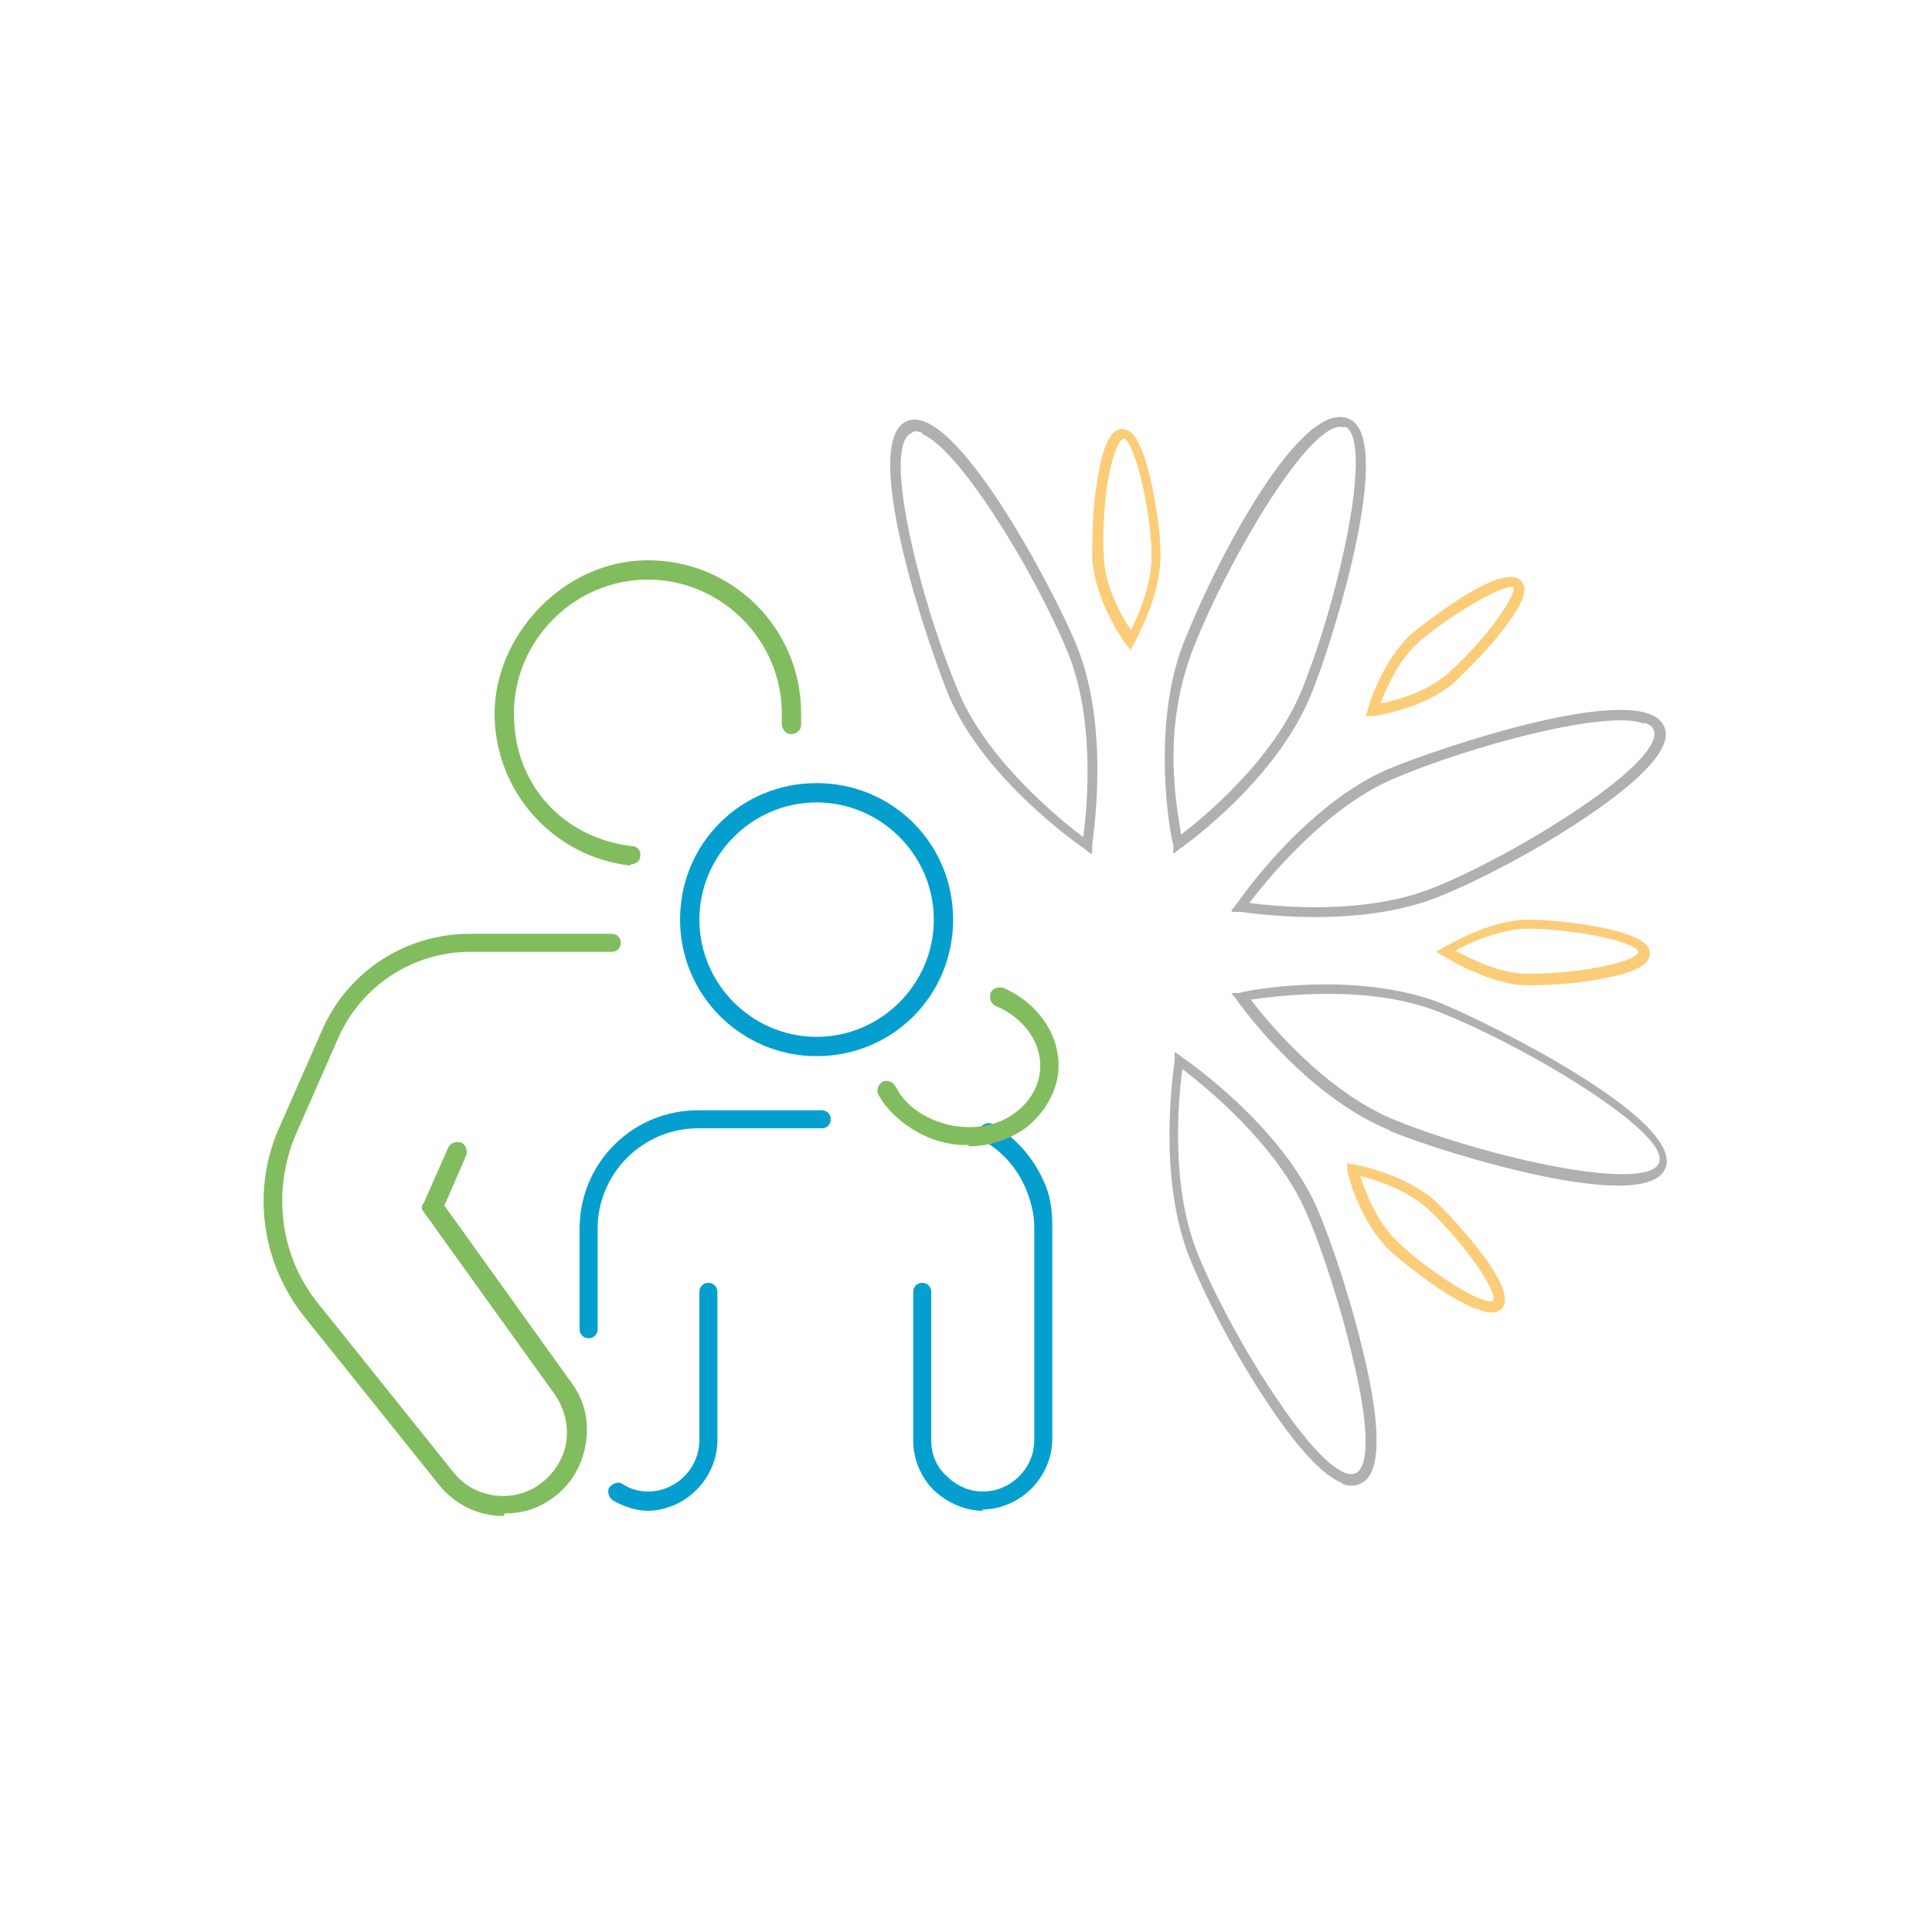 <?xml version="1.0" encoding="UTF-8"?>
<svg xmlns="http://www.w3.org/2000/svg" version="1.1" viewBox="0 0 150 150">
  <defs>
    <style>
      .cls-1 {
        fill: #81bd5e;
      }

      .cls-2 {
        fill: #b0b0b0;
      }

      .cls-3 {
        fill: #fccd79;
      }

      .cls-4 {
        fill: #059fcf;
      }
    </style>
  </defs>
  <!-- Generator: Adobe Illustrator 28.7.1, SVG Export Plug-In . SVG Version: 1.2.0 Build 142)  -->
  <g>
    <g id="Vrstva_1">
      <g>
        <g>
          <g>
            <path class="cls-4" d="M76.4,117.3c-1.5,0-2.8-.6-3.9-1.6-1-1-1.6-2.4-1.6-3.9v-11.5c0-.4.3-.7.7-.7s.7.3.7.7v11.5c0,1.1.4,2.1,1.2,2.8.8.8,1.8,1.2,2.8,1.2,2.2,0,4-1.8,4-4v-16.5c0-.9-.2-1.8-.5-2.6-.6-1.7-1.8-3.2-3.4-4.1-.4-.2-.5-.7-.3-1,.2-.4.7-.5,1-.3,1.9,1.1,3.3,2.8,4.1,4.8.4,1,.5,2.1.5,3.1v16.5c0,3-2.5,5.5-5.5,5.5Z"/>
            <path class="cls-4" d="M45.7,103.9c-.4,0-.7-.3-.7-.7v-7.8c0-5.1,4.1-9.2,9.2-9.2h9.6c.4,0,.7.3.7.7s-.3.7-.7.7h-9.6c-4.3,0-7.8,3.5-7.8,7.8v7.8c0,.4-.3.7-.7.7Z"/>
            <path class="cls-4" d="M50.4,117.3c-1,0-1.9-.3-2.8-.8-.3-.2-.5-.7-.3-1,.2-.3.7-.5,1-.3.6.4,1.3.6,2,.6,2.2,0,4-1.8,4-4v-11.5c0-.4.3-.7.7-.7s.7.3.7.7v11.5c0,3-2.5,5.5-5.5,5.5Z"/>
            <path class="cls-4" d="M63.4,82c-5.8,0-10.6-4.7-10.6-10.6s4.7-10.6,10.6-10.6,10.6,4.7,10.6,10.6-4.7,10.6-10.6,10.6ZM63.4,62.3c-5,0-9.1,4.1-9.1,9.1s4.1,9.1,9.1,9.1,9.1-4.1,9.1-9.1-4.1-9.1-9.1-9.1Z"/>
          </g>
          <g>
            <path class="cls-1" d="M39.1,117.7c-1.9,0-3.7-.8-5-2.4l-10.5-13.1c-3.3-4.2-4.1-9.8-1.9-14.7l3.3-7.5c2-4.6,6.5-7.5,11.5-7.5h11c.4,0,.7.3.7.7s-.3.7-.7.7h-11c-4.4,0-8.4,2.6-10.2,6.6l-3.3,7.5c-1.9,4.4-1.3,9.5,1.7,13.2l10.5,13.1c1.5,1.9,4.2,2.4,6.3,1.2,1.2-.7,2.1-1.9,2.4-3.2.3-1.4,0-2.8-.8-4l-10.2-14.2c-.2-.2-.2-.5,0-.7l1.9-4.3c.2-.4.6-.5,1-.4.4.2.5.6.4,1l-1.7,3.9,9.9,13.8c1.1,1.5,1.4,3.3,1,5.1-.4,1.8-1.5,3.3-3.1,4.2-1,.6-2.1.8-3.1.8Z"/>
            <path class="cls-1" d="M75.2,88.9c-.5,0-1,0-1.4-.1-1.9-.3-3.7-1.4-4.9-2.8-.3-.3-.5-.7-.7-1-.2-.4,0-.8.3-1,.4-.2.8,0,1,.3.2.3.3.6.5.8.9,1.2,2.4,2,4,2.3,1.7.3,3.5,0,4.8-1,1-.7,1.7-1.8,1.9-2.9.4-2.2-1-4.4-3.4-5.4-.4-.2-.5-.6-.4-1,.2-.4.6-.5,1-.4,3,1.3,4.7,4.2,4.2,7-.3,1.5-1.2,2.9-2.5,3.9-1.3.9-2.8,1.4-4.4,1.4Z"/>
            <path class="cls-1" d="M48.9,67.2s0,0,0,0c-6-.7-10.5-5.8-10.5-11.8s5.3-11.9,11.9-11.9,11.9,5.3,11.9,11.9,0,.6,0,.9c0,.4-.4.7-.8.7-.4,0-.7-.4-.7-.8,0-.3,0-.5,0-.8,0-5.7-4.7-10.4-10.4-10.4s-10.4,4.7-10.4,10.4,4,9.7,9.2,10.3c.4,0,.7.4.6.8,0,.4-.4.6-.7.6Z"/>
          </g>
        </g>
        <g>
          <g>
            <path class="cls-2" d="M91.1,66.2v-.6c-.2-.4-1.8-9.1.8-15.7s9.1-18.9,12.8-17.4-1.2,17.3-2.9,21.4c-2.7,6.7-9.9,11.8-10.2,12l-.5.4ZM104.4,33.2c-2.5-1-9.1,10.4-11.7,17s-1.3,12.5-1,14.6c1.7-1.3,7.2-5.8,9.4-11.3,2.9-7.2,5.6-19.4,3.3-20.4Z"/>
            <path class="cls-2" d="M108,87.8c-6.7-2.7-11.8-9.9-12-10.2l-.4-.5h.6c.4-.2,9.1-1.8,15.7.8,4.1,1.7,18.9,9.1,17.4,12.8-1.5,3.7-17.3-1.2-21.4-2.9ZM97.1,77.6c1.3,1.7,5.8,7.2,11.3,9.4,7.2,2.9,19.4,5.6,20.4,3.3s-10.4-9.1-17-11.7c-5.4-2.2-12.5-1.3-14.6-1Z"/>
            <path class="cls-2" d="M95.6,70.7l.4-.5c.2-.3,5.3-7.7,11.8-10.5,4.1-1.7,19.8-7,21.4-3.3.7,1.5-1.4,3.9-6,7-3.8,2.6-8.5,5-11.2,6.1h0s0,0,0,0c-6.6,2.8-15.4,1.3-15.7,1.3h-.6ZM127.7,56.2c-2.9-1.2-13.8,1.8-19.6,4.3-5.3,2.3-9.8,7.9-11.1,9.6,2.2.3,9.2,1,14.6-1.3h0c2.7-1.1,7.3-3.5,11.1-6.1,4-2.7,6.1-4.9,5.7-6-.1-.3-.3-.4-.7-.6Z"/>
            <path class="cls-2" d="M104.1,115.1c-1.4-.6-3.3-2.6-5.5-5.9-2.6-3.8-5-8.5-6.1-11.2h0c-2.8-6.6-1.3-15.4-1.3-15.7v-.6c.1,0,.6.4.6.4.3.2,7.7,5.3,10.5,11.8,1.2,2.8,2.8,7.7,3.8,12.2,1.2,5.4,1,8.5-.5,9.1-.4.2-.9.2-1.4,0ZM93.1,97.6c1.1,2.7,3.5,7.3,6.1,11.1,2.7,4,4.9,6.1,6,5.7,1.1-.4,1.1-3.5,0-8.2-1-4.5-2.6-9.4-3.8-12.1-2.3-5.3-7.9-9.8-9.6-11.1-.3,2.2-1,9.2,1.3,14.6h0Z"/>
            <path class="cls-2" d="M84.7,66.3l-.5-.4c-.3-.2-7.7-5.3-10.5-11.8-1.7-4.1-7-19.8-3.3-21.4,3.7-1.6,11.4,13.1,13.1,17.2h0s0,0,0,0c2.8,6.6,1.3,15.4,1.3,15.7v.6ZM71.6,33.6c-.3-.1-.6-.2-.8,0-2.5,1,.9,13.8,3.7,20.3,2.3,5.3,7.9,9.8,9.6,11.1.3-2.2,1-9.2-1.3-14.6h0c-2.7-6.4-8.4-15.6-11.2-16.7Z"/>
          </g>
          <path class="cls-3" d="M114.8,75.6c-1.6-.6-2.7-1.4-2.8-1.4l-.5-.3.5-.3c.1,0,3.5-2.2,6.7-2.2,1.3,0,3.6.2,5.6.6,3.4.7,3.8,1.5,3.8,2,0,.6-.4,1.4-3.8,2-2,.4-4.3.5-5.6.5h0c-1.4,0-2.7-.4-3.9-.9ZM113,73.8c1.1.6,3.4,1.8,5.6,1.8h0c1.3,0,3.5-.1,5.5-.5,2.6-.5,3.1-1,3.1-1.2,0-.2-.6-.7-3.1-1.2-1.9-.4-4.2-.6-5.4-.6-2.2,0-4.6,1.1-5.7,1.7Z"/>
          <path class="cls-3" d="M106,55.7l.2-.6c0-.2,1.1-3.8,3.4-5.9,0,0,7-5.8,8.5-4.1.4.4.6,1.3-1.5,3.9-1.2,1.6-2.8,3.1-3.7,4h0c-2.3,2-6.1,2.6-6.3,2.6h-.6ZM117.5,45.6c-.7-.3-4.7,2-7.3,4.2-1.6,1.4-2.6,3.7-3,4.8,1.2-.2,3.6-.9,5.2-2.3h0c.9-.8,2.4-2.3,3.6-3.9,1.5-2,1.6-2.7,1.5-2.9,0,0,0,0,0,0Z"/>
          <path class="cls-3" d="M114.5,101.6c-.5-.2-1.2-.6-2.1-1.1-1.7-1.1-3.5-2.5-4.5-3.4h0c-2.3-2.2-3.3-6-3.3-6.2v-.6c-.1,0,.5.1.5.1.2,0,4.1.8,6.4,2.9,0,0,6.7,6.6,5.1,8.3-.3.3-.8.5-2,0ZM108.5,96.4c.9.9,2.7,2.3,4.3,3.3,2.2,1.4,3,1.4,3.1,1.3.5-.6-2.3-4.6-5-7.1-1.6-1.5-4.1-2.3-5.3-2.6.4,1.2,1.3,3.6,2.9,5.1h0Z"/>
          <path class="cls-3" d="M87.8,50.5l-.4-.5c-.1-.1-2.5-3.5-2.6-6.8,0-1.4,0-3.8.4-5.9.5-3.5,1.4-4,1.9-4,.6,0,1.4.4,2.2,3.8.5,2.1.8,4.4.8,5.8h0c.1,3.3-2,6.9-2,7l-.3.5ZM87.2,34.1s0,0,0,0c-.2,0-.7.6-1.2,3.3-.3,2-.4,4.4-.3,5.7,0,2.3,1.4,4.8,2.1,5.8.6-1.1,1.7-3.7,1.6-6h0c0-1.3-.3-3.6-.8-5.7-.6-2.4-1.1-3.1-1.4-3.2Z"/>
        </g>
      </g>
    </g>
  </g>
</svg>